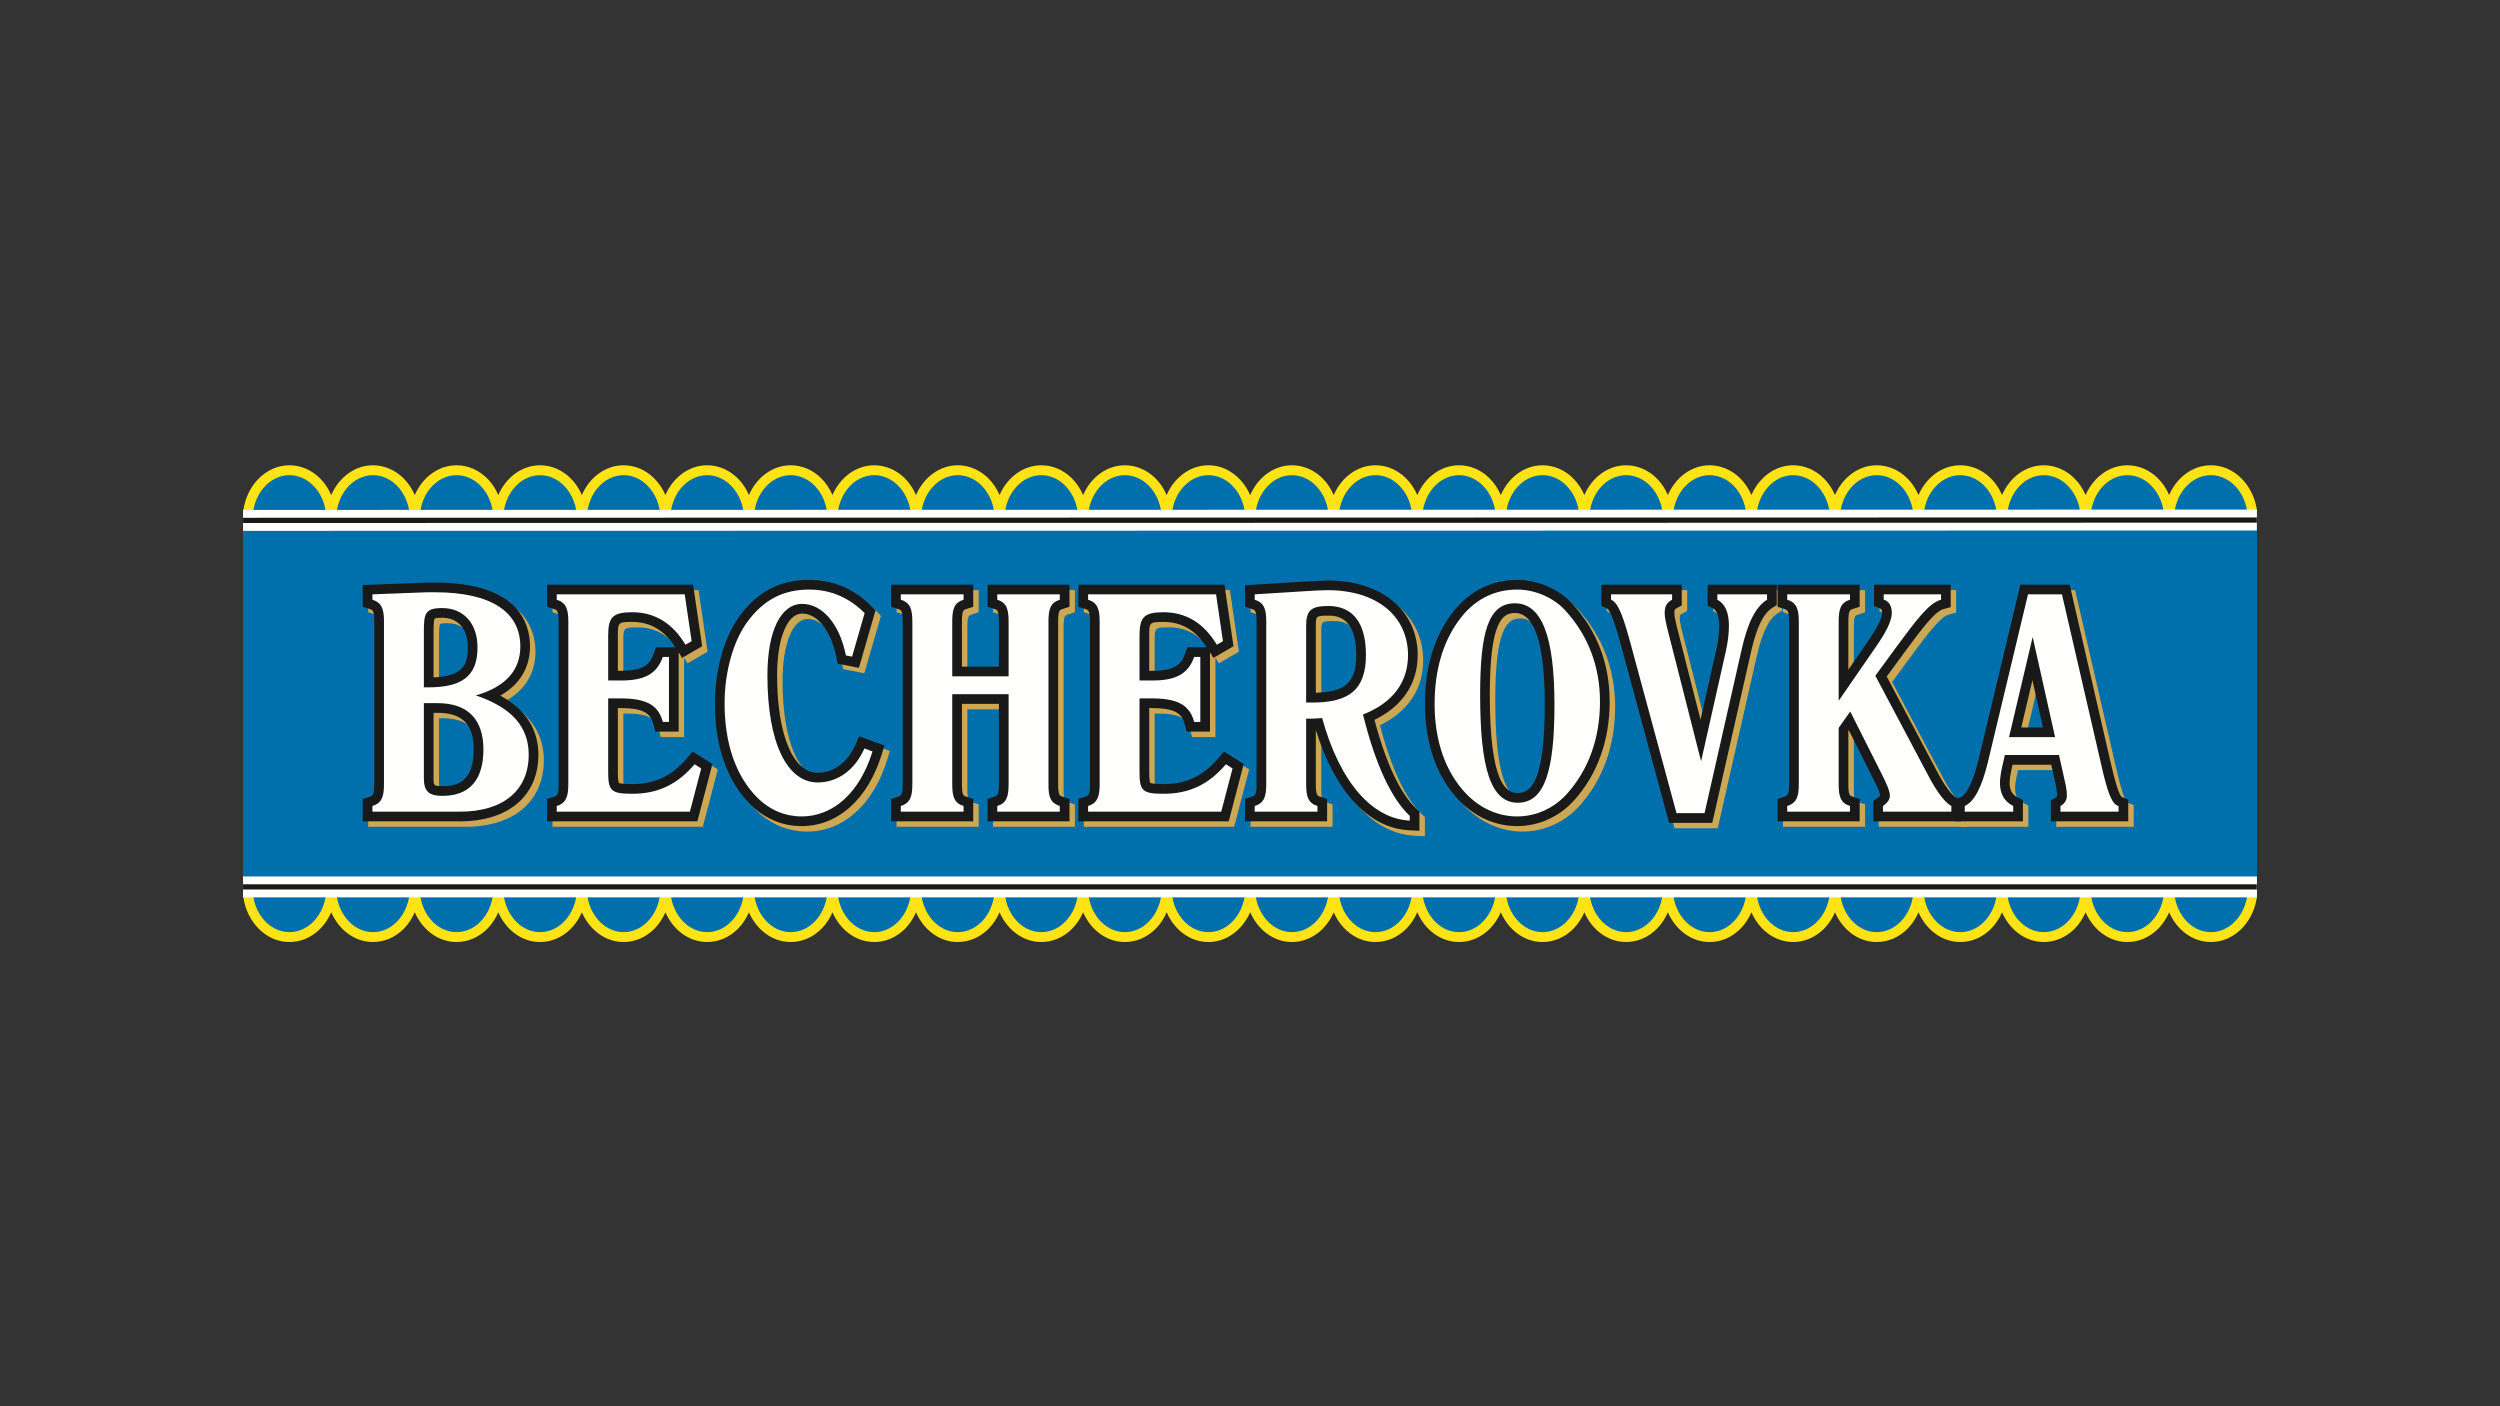 <?xml version="1.0" encoding="UTF-8"?>
<svg xmlns="http://www.w3.org/2000/svg" xmlns:xlink="http://www.w3.org/1999/xlink" width="720px" height="405px" viewBox="0 0 720 405" version="1.1">
  <rect x="0" y="0" width="720" height="405" fill="#333333" stroke="none"/>
  <title>brand-becherovka</title>
  <g id="brand-becherovka" stroke="none" stroke-width="1" fill="none" fill-rule="evenodd">
    <g id="Becherovka" transform="translate(70, 134)">
      <path d="M580,122.304 L580,14.302 C580,14.302 579.247,12.797 578.577,12.906 C577.554,6.377 572.645,1.426 566.737,1.426 C560.096,1.426 554.712,7.701 554.712,15.441 C554.712,7.701 549.329,1.426 542.687,1.426 C536.046,1.426 530.656,7.701 530.656,15.441 C530.656,7.701 525.259,1.426 518.618,1.426 C511.97,1.426 506.587,7.701 506.587,15.441 C506.587,7.701 501.213,1.426 494.568,1.426 C487.917,1.426 482.53,7.701 482.53,15.441 C482.53,7.701 477.147,1.426 470.502,1.426 C463.858,1.426 458.481,7.701 458.481,15.441 C458.481,7.701 453.09,1.426 446.436,1.426 C439.801,1.426 434.411,7.701 434.411,15.441 C434.411,7.701 429.028,1.426 422.377,1.426 C415.739,1.426 410.355,7.701 410.355,15.441 C410.355,7.701 404.958,1.426 398.32,1.426 C391.669,1.426 386.296,7.701 386.296,15.441 C386.296,7.701 380.905,1.426 374.267,1.426 C367.62,1.426 362.229,7.701 362.229,15.441 C362.229,7.701 356.839,1.426 350.205,1.426 C343.557,1.426 338.18,7.701 338.18,15.441 L338.17,15.441 C338.17,7.701 332.78,1.426 326.135,1.426 C319.494,1.426 314.11,7.701 314.11,15.441 C314.11,7.701 308.73,1.426 302.082,1.426 C295.471,1.426 290.1,7.651 290.058,15.349 C290.058,15.382 290.061,15.408 290.061,15.441 L290.054,15.441 C290.054,15.408 290.058,15.382 290.058,15.349 C290.015,7.651 284.651,1.426 278.029,1.426 C271.385,1.426 265.998,7.701 265.998,15.441 C265.998,7.701 260.605,1.426 253.963,1.426 C247.322,1.426 241.939,7.701 241.939,15.441 L241.932,15.441 C241.932,7.701 236.548,1.426 229.907,1.426 C223.263,1.426 217.876,7.701 217.876,15.441 C217.876,7.701 212.492,1.426 205.838,1.426 C199.196,1.426 193.816,7.701 193.816,15.441 C193.816,7.701 188.429,1.426 181.788,1.426 C175.144,1.426 169.753,7.701 169.753,15.441 C169.753,7.701 164.373,1.426 157.729,1.426 C151.084,1.426 145.697,7.701 145.697,15.441 L145.694,15.441 C145.694,7.701 140.307,1.426 133.669,1.426 C127.025,1.426 121.631,7.701 121.631,15.441 C121.631,7.701 116.247,1.426 109.606,1.426 C102.958,1.426 97.578,7.701 97.578,15.441 C97.578,7.701 92.188,1.426 85.547,1.426 C78.902,1.426 73.515,7.701 73.515,15.441 C73.515,7.701 68.128,1.426 61.487,1.426 C54.843,1.426 49.456,7.701 49.456,15.441 L49.453,15.441 C49.453,7.701 44.069,1.426 37.424,1.426 C30.783,1.426 25.393,7.701 25.393,15.441 C25.393,7.701 20.006,1.426 13.362,1.426 C7.552,1.426 2.707,6.225 1.581,12.606 C1.254,12.797 0.627,12.797 0,12.797 C0,14.804 0,124.377 0,124.377 C0,124.374 0.753,124.377 1.472,124.113 C2.353,130.844 7.341,135.999 13.362,135.999 C20.006,135.999 25.393,129.725 25.393,121.984 C25.393,129.725 30.783,135.999 37.424,135.999 C44.069,135.999 49.453,129.725 49.453,121.984 L49.456,121.984 C49.456,129.725 54.843,135.999 61.487,135.999 C68.128,135.999 73.515,129.725 73.515,121.984 C73.515,129.725 78.902,135.999 85.547,135.999 C92.188,135.999 97.578,129.725 97.578,121.984 C97.578,129.725 102.958,135.999 109.606,135.999 C116.247,135.999 121.631,129.725 121.631,121.984 C121.631,129.725 127.025,135.999 133.669,135.999 C140.307,135.999 145.694,129.725 145.694,121.984 L145.697,121.984 C145.697,129.725 151.084,135.999 157.729,135.999 C164.373,135.999 169.753,129.725 169.753,121.984 C169.753,129.725 175.144,135.999 181.788,135.999 C188.429,135.999 193.816,129.725 193.816,121.984 C193.816,129.725 199.196,135.999 205.838,135.999 C212.492,135.999 217.876,129.725 217.876,121.984 C217.876,129.725 223.263,135.999 229.907,135.999 C236.548,135.999 241.932,129.725 241.932,121.984 L241.939,121.984 C241.939,129.725 247.322,135.999 253.963,135.999 C260.605,135.999 265.998,129.725 265.998,121.984 C265.998,129.725 271.385,135.999 278.029,135.999 C284.651,135.999 290.015,129.774 290.058,122.077 C290.058,122.044 290.054,122.014 290.054,121.984 L290.061,121.984 C290.061,122.014 290.058,122.044 290.058,122.077 C290.1,129.774 295.471,135.999 302.082,135.999 C308.73,135.999 314.11,129.725 314.11,121.984 C314.11,129.725 319.494,135.999 326.135,135.999 C332.78,135.999 338.17,129.725 338.17,121.984 L338.18,121.984 C338.18,129.725 343.557,135.999 350.205,135.999 C356.839,135.999 362.229,129.725 362.229,121.984 C362.229,129.725 367.62,135.999 374.267,135.999 C380.905,135.999 386.296,129.725 386.296,121.984 C386.296,129.725 391.669,135.999 398.32,135.999 C404.958,135.999 410.355,129.725 410.355,121.984 C410.355,129.725 415.739,135.999 422.377,135.999 C429.028,135.999 434.411,129.725 434.411,121.984 C434.411,129.725 439.801,135.999 446.436,135.999 C453.09,135.999 458.481,129.725 458.481,121.984 C458.481,129.725 463.858,135.999 470.502,135.999 C477.147,135.999 482.53,129.725 482.53,121.984 C482.53,129.725 487.917,135.999 494.568,135.999 C501.213,135.999 506.587,129.725 506.587,121.984 C506.587,129.725 511.97,135.999 518.618,135.999 C525.259,135.999 530.656,129.725 530.656,121.984 C530.656,129.725 536.046,135.999 542.687,135.999 C549.329,135.999 554.712,129.725 554.712,121.984 C554.712,129.725 560.096,135.999 566.737,135.999 C572.721,135.999 577.676,130.923 578.613,124.268 L580,122.304" id="Fill-2" fill="#0070AC"></path>
      <path d="M579.986,12.85 C578.884,5.535 573.352,0 566.737,0 C561.472,0 556.92,3.499 554.712,8.569 C553.936,6.773 552.867,5.139 551.52,3.793 C549.074,1.35 545.939,0 542.687,0 C537.419,0 532.864,3.502 530.656,8.569 C529.877,6.777 528.811,5.146 527.464,3.799 C525.015,1.35 521.872,0 518.618,0 C513.353,0 508.798,3.499 506.587,8.566 C505.811,6.77 504.741,5.136 503.395,3.789 C500.952,1.347 497.82,0 494.568,0 C489.3,0 484.742,3.499 482.53,8.569 C481.755,6.773 480.685,5.143 479.338,3.796 C476.893,1.35 473.753,0 470.502,0 C465.237,0 460.686,3.499 458.477,8.569 C457.702,6.777 456.636,5.146 455.289,3.799 C452.84,1.35 449.697,0 446.436,0 C441.175,0 436.62,3.499 434.411,8.569 C433.636,6.773 432.566,5.143 431.219,3.796 C428.774,1.35 425.634,0 422.377,0 C417.115,0 412.563,3.502 410.355,8.569 C409.579,6.777 408.51,5.146 407.163,3.799 C404.714,1.35 401.572,0 398.32,0 C393.056,0 388.504,3.499 386.296,8.569 C385.52,6.773 384.45,5.143 383.104,3.796 C380.655,1.35 377.519,0 374.267,0 C368.999,0 364.441,3.499 362.229,8.569 C361.454,6.773 360.384,5.143 359.034,3.793 C356.592,1.35 353.453,0 350.205,0 C344.937,0 340.378,3.502 338.177,8.579 C337.394,6.78 336.328,5.146 334.978,3.796 C332.532,1.35 329.39,0 326.135,0 C320.874,0 316.319,3.499 314.11,8.566 C313.335,6.773 312.265,5.139 310.919,3.793 C308.473,1.35 305.337,0 302.082,0 C296.821,0 292.256,3.519 290.051,8.602 C287.836,3.502 283.278,0 278.029,0 C272.765,0 268.206,3.499 265.998,8.569 C265.222,6.777 264.153,5.146 262.806,3.796 C260.357,1.35 257.218,0 253.963,0 C248.699,0 244.143,3.502 241.935,8.575 C241.16,6.777 240.09,5.143 238.74,3.793 C236.294,1.347 233.158,0 229.907,0 C224.639,0 220.084,3.499 217.876,8.569 C217.1,6.773 216.031,5.143 214.684,3.796 C212.238,1.35 209.096,0 205.838,0 C200.576,0 196.024,3.499 193.816,8.569 C193.041,6.773 191.971,5.143 190.624,3.796 C188.178,1.35 185.039,0 181.788,0 C176.52,0 171.962,3.499 169.753,8.569 C168.978,6.773 167.908,5.139 166.562,3.793 C164.116,1.347 160.98,0 157.729,0 C152.461,0 147.905,3.502 145.697,8.569 C144.918,6.777 143.849,5.143 142.502,3.796 C140.056,1.35 136.917,0 133.669,0 C128.398,0 123.843,3.499 121.634,8.569 C120.855,6.773 119.789,5.143 118.442,3.793 C115.997,1.35 112.858,0 109.606,0 C104.341,0 99.786,3.499 97.578,8.569 C96.802,6.773 95.733,5.143 94.383,3.796 C91.937,1.35 88.798,0 85.547,0 C80.279,0 75.724,3.499 73.515,8.569 C72.74,6.773 71.67,5.143 70.323,3.796 C67.878,1.35 64.739,0 61.487,0 C56.219,0 51.664,3.502 49.456,8.569 C48.677,6.777 47.607,5.143 46.261,3.796 C43.815,1.35 40.676,0 37.424,0 C32.16,0 27.601,3.499 25.396,8.569 C24.617,6.773 23.548,5.143 22.201,3.796 C19.755,1.35 16.616,0 13.362,0 C6.694,0 1.139,5.605 0.089,12.926 C-0.026,13.738 0.693,15.425 0.693,15.425 L2.756,15.428 C2.763,8.49 7.519,2.849 13.362,2.849 C15.857,2.849 18.28,3.898 20.191,5.809 C22.594,8.212 23.97,11.721 23.97,15.441 L26.819,15.441 C26.819,8.496 31.575,2.849 37.424,2.849 C39.917,2.849 42.343,3.898 44.25,5.806 C46.653,8.212 48.03,11.721 48.03,15.441 C48.03,15.441 48.03,16.864 48.033,16.864 L50.878,16.864 L50.878,15.441 C50.878,8.496 55.638,2.849 61.487,2.849 C63.979,2.849 66.402,3.898 68.31,5.806 C70.716,8.212 72.093,11.721 72.093,15.441 L74.938,15.441 C74.938,8.496 79.698,2.849 85.547,2.849 C88.039,2.849 90.462,3.898 92.373,5.809 C94.776,8.212 96.156,11.724 96.156,15.441 L99.001,15.441 C99.001,8.496 103.757,2.849 109.606,2.849 C112.098,2.849 114.521,3.898 116.429,5.806 C118.832,8.212 120.208,11.721 120.208,15.441 L123.057,15.441 C123.057,8.496 127.817,2.849 133.669,2.849 C136.158,2.849 138.581,3.898 140.489,5.806 C142.891,8.212 144.271,11.721 144.271,15.441 C144.271,15.441 144.271,16.864 144.275,16.864 L147.12,16.864 L147.12,15.441 C147.12,8.496 151.88,2.849 157.729,2.849 C160.221,2.849 162.64,3.898 164.548,5.806 C166.951,8.209 168.331,11.721 168.331,15.441 L171.176,15.441 C171.176,8.496 175.936,2.849 181.788,2.849 C184.28,2.849 186.703,3.898 188.611,5.806 C191.014,8.212 192.394,11.721 192.394,15.441 L195.239,15.441 C195.239,8.496 199.995,2.849 205.838,2.849 C208.336,2.849 210.762,3.898 212.67,5.809 C215.073,8.212 216.453,11.721 216.453,15.441 L219.298,15.441 C219.298,8.496 224.055,2.849 229.907,2.849 C232.399,2.849 234.819,3.898 236.727,5.806 C239.13,8.209 240.509,11.721 240.509,15.441 C240.509,15.441 240.509,16.864 240.516,16.864 L243.361,16.864 L243.361,15.441 C243.361,8.496 248.118,2.849 253.963,2.849 C256.459,2.849 258.882,3.898 260.793,5.809 C263.196,8.212 264.575,11.724 264.575,15.441 L267.421,15.441 C267.421,8.496 272.18,2.849 278.029,2.849 C283.839,2.849 288.599,8.46 288.635,15.302 C288.635,15.302 288.632,15.349 288.632,15.395 L288.632,15.441 C288.632,15.441 288.632,16.864 288.638,16.864 L290.061,16.864 C290.061,16.864 291.477,16.864 291.474,16.771 L291.483,15.355 C291.52,8.46 296.273,2.849 302.082,2.849 C304.574,2.849 306.997,3.898 308.905,5.806 C311.308,8.209 312.688,11.721 312.688,15.441 L315.533,15.441 C315.533,8.496 320.29,2.849 326.135,2.849 C328.631,2.849 331.057,3.898 332.965,5.809 C335.368,8.212 336.747,11.721 336.747,15.441 C336.747,15.441 336.747,16.864 336.754,16.864 L339.602,16.864 L339.602,15.441 C339.602,8.496 344.359,2.849 350.205,2.849 C352.693,2.849 355.116,3.898 357.024,5.806 C359.427,8.212 360.807,11.721 360.807,15.441 L363.652,15.441 C363.652,8.496 368.415,2.849 374.267,2.849 C376.756,2.849 379.182,3.898 381.09,5.809 C383.493,8.212 384.873,11.724 384.873,15.441 L387.722,15.441 C387.722,8.496 392.475,2.849 398.32,2.849 C400.812,2.849 403.239,3.902 405.15,5.813 C407.553,8.216 408.932,11.724 408.932,15.441 L411.781,15.441 C411.781,8.496 416.534,2.849 422.377,2.849 C424.872,2.849 427.298,3.898 429.209,5.809 C431.609,8.212 432.989,11.721 432.989,15.441 L435.834,15.441 C435.834,8.496 440.59,2.849 446.436,2.849 C448.935,2.849 451.364,3.902 453.275,5.813 C455.678,8.216 457.055,11.724 457.055,15.441 L459.903,15.441 C459.903,8.496 464.656,2.849 470.502,2.849 C472.994,2.849 475.417,3.898 477.325,5.806 C479.728,8.212 481.108,11.721 481.108,15.441 L483.953,15.441 C483.953,8.496 488.716,2.849 494.568,2.849 C497.057,2.849 499.477,3.898 501.381,5.803 C503.784,8.206 505.164,11.718 505.164,15.441 L508.009,15.441 C508.009,8.496 512.769,2.849 518.618,2.849 C521.113,2.849 523.539,3.902 525.451,5.813 C527.854,8.216 529.233,11.724 529.233,15.441 L532.079,15.441 C532.079,8.496 536.838,2.849 542.687,2.849 C545.176,2.849 547.599,3.898 549.507,5.806 C551.91,8.209 553.289,11.721 553.289,15.441 L556.135,15.441 C556.135,8.496 560.891,2.849 566.737,2.849 C572.553,2.849 577.309,8.46 577.349,15.299 C577.349,15.299 577.346,15.345 577.346,15.392 L577.346,15.441 C577.346,15.441 577.346,16.864 577.352,16.864 L579.372,16.864 C579.372,16.864 580.108,13.662 579.986,12.85" id="Fill-3" fill="#FFE314"></path>
      <path d="M579.372,120.443 L577.352,120.443 C577.346,120.443 577.346,121.865 577.346,121.865 L577.346,121.915 C577.346,121.961 577.349,122.007 577.349,122.007 C577.309,128.847 572.553,134.458 566.737,134.458 C560.891,134.458 556.135,128.81 556.135,121.865 L553.289,121.865 C553.289,125.585 551.91,129.097 549.507,131.5 C547.599,133.408 545.176,134.458 542.687,134.458 C536.838,134.458 532.079,128.81 532.079,121.865 L529.233,121.865 C529.233,125.582 527.854,129.091 525.451,131.494 C523.539,133.405 521.113,134.458 518.618,134.458 C512.769,134.458 508.009,128.81 508.009,121.865 L505.164,121.865 C505.164,125.589 503.784,129.104 501.381,131.504 C499.477,133.408 497.057,134.458 494.568,134.458 C488.716,134.458 483.953,128.81 483.953,121.865 L481.108,121.865 C481.108,125.585 479.728,129.094 477.325,131.5 C475.417,133.408 472.994,134.458 470.502,134.458 C464.656,134.458 459.903,128.81 459.903,121.865 L457.055,121.865 C457.055,125.582 455.678,129.091 453.275,131.494 C451.364,133.405 448.935,134.458 446.436,134.458 C440.59,134.458 435.834,128.81 435.834,121.865 L432.989,121.865 C432.989,125.585 431.609,129.094 429.209,131.5 C427.298,133.408 424.872,134.458 422.377,134.458 C416.534,134.458 411.781,128.81 411.781,121.865 L408.932,121.865 C408.932,125.582 407.553,129.091 405.15,131.494 C403.239,133.405 400.812,134.458 398.32,134.458 C392.475,134.458 387.722,128.81 387.722,121.865 L384.873,121.865 C384.873,125.582 383.493,129.094 381.09,131.497 C379.182,133.408 376.756,134.458 374.267,134.458 C368.415,134.458 363.652,128.81 363.652,121.865 L360.807,121.865 C360.807,125.585 359.427,129.094 357.024,131.5 C355.116,133.408 352.693,134.458 350.205,134.458 C344.359,134.458 339.602,128.81 339.602,121.865 L339.602,120.443 L336.754,120.443 C336.747,120.443 336.747,121.865 336.747,121.865 C336.747,125.585 335.368,129.094 332.965,131.497 C331.057,133.408 328.631,134.458 326.135,134.458 C320.29,134.458 315.533,128.81 315.533,121.865 L312.688,121.865 C312.688,125.585 311.308,129.097 308.905,131.5 C306.997,133.408 304.574,134.458 302.082,134.458 C296.273,134.458 291.52,128.847 291.483,121.951 L291.474,120.535 C291.477,120.443 290.061,120.443 290.061,120.443 L288.638,120.443 C288.632,120.443 288.632,121.865 288.632,121.865 L288.632,121.912 C288.632,121.958 288.635,122.004 288.635,122.004 C288.599,128.847 283.839,134.458 278.029,134.458 C272.18,134.458 267.421,128.81 267.421,121.865 L264.575,121.865 C264.575,125.582 263.196,129.094 260.793,131.497 C258.882,133.408 256.459,134.458 253.963,134.458 C248.118,134.458 243.361,128.81 243.361,121.865 L243.361,120.443 L240.516,120.443 C240.509,120.443 240.509,121.865 240.509,121.865 C240.509,125.585 239.13,129.101 236.727,131.5 C234.819,133.408 232.399,134.458 229.907,134.458 C224.055,134.458 219.298,128.81 219.298,121.865 L216.453,121.865 C216.453,125.585 215.073,129.094 212.67,131.497 C210.762,133.408 208.336,134.458 205.838,134.458 C199.995,134.458 195.239,128.81 195.239,121.865 L192.394,121.865 C192.394,125.585 191.014,129.094 188.611,131.5 C186.703,133.408 184.28,134.458 181.788,134.458 C175.936,134.458 171.176,128.81 171.176,121.865 L168.331,121.865 C168.331,125.585 166.951,129.101 164.548,131.5 C162.64,133.408 160.221,134.458 157.729,134.458 C151.88,134.458 147.12,128.81 147.12,121.865 L147.12,120.443 L144.275,120.443 C144.271,120.443 144.271,121.865 144.271,121.865 C144.271,125.585 142.891,129.094 140.489,131.5 C138.581,133.408 136.158,134.458 133.669,134.458 C127.817,134.458 123.057,128.81 123.057,121.865 L120.208,121.865 C120.208,125.585 118.832,129.094 116.429,131.5 C114.521,133.408 112.098,134.458 109.606,134.458 C103.757,134.458 99.001,128.81 99.001,121.865 L96.156,121.865 C96.156,125.585 94.776,129.094 92.373,131.497 C90.462,133.408 88.039,134.458 85.547,134.458 C79.698,134.458 74.938,128.81 74.938,121.865 L72.093,121.865 C72.093,125.585 70.716,129.094 68.31,131.5 C66.402,133.408 63.979,134.458 61.487,134.458 C55.638,134.458 50.878,128.81 50.878,121.865 L50.878,120.443 L48.033,120.443 C48.03,120.443 48.03,121.865 48.03,121.865 C48.03,125.585 46.653,129.094 44.25,131.5 C42.343,133.408 39.917,134.458 37.424,134.458 C31.575,134.458 26.819,128.81 26.819,121.865 L23.97,121.865 C23.97,125.585 22.594,129.094 20.191,131.497 C18.28,133.408 15.857,134.458 13.362,134.458 C7.519,134.458 2.763,128.817 2.756,121.879 L0.693,121.882 C0.693,121.882 -0.026,123.569 0.089,124.381 C1.139,131.702 6.694,137.303 13.362,137.303 C16.616,137.303 19.755,135.957 22.201,133.511 C23.548,132.164 24.617,130.53 25.396,128.738 C27.601,133.808 32.16,137.303 37.424,137.303 C40.676,137.303 43.815,135.957 46.261,133.511 C47.607,132.164 48.677,130.53 49.456,128.738 C51.664,133.808 56.219,137.303 61.487,137.303 C64.739,137.303 67.878,135.957 70.323,133.511 C71.67,132.164 72.74,130.53 73.515,128.738 C75.724,133.808 80.279,137.303 85.547,137.303 C88.798,137.303 91.937,135.957 94.383,133.511 C95.733,132.164 96.802,130.53 97.578,128.738 C99.786,133.808 104.341,137.303 109.606,137.303 C112.858,137.303 115.997,135.957 118.442,133.514 C119.789,132.164 120.855,130.533 121.634,128.738 C123.843,133.808 128.398,137.303 133.669,137.303 C136.917,137.303 140.056,135.957 142.502,133.514 C143.849,132.164 144.918,130.53 145.697,128.738 C147.905,133.804 152.461,137.303 157.729,137.303 C160.98,137.303 164.116,135.96 166.562,133.514 C167.908,132.167 168.978,130.533 169.753,128.738 C171.962,133.808 176.52,137.303 181.788,137.303 C185.039,137.303 188.178,135.957 190.624,133.511 C191.971,132.164 193.041,130.533 193.816,128.738 C196.024,133.808 200.576,137.303 205.838,137.303 C209.096,137.303 212.238,135.957 214.684,133.511 C216.031,132.164 217.1,130.53 217.876,128.738 C220.084,133.808 224.639,137.303 229.907,137.303 C233.158,137.303 236.294,135.96 238.74,133.514 C240.09,132.164 241.16,130.53 241.935,128.731 C244.143,133.804 248.699,137.303 253.963,137.303 C257.218,137.303 260.357,135.957 262.806,133.511 C264.153,132.161 265.222,130.53 265.998,128.738 C268.206,133.808 272.765,137.303 278.029,137.303 C283.278,137.303 287.836,133.804 290.051,128.705 C292.256,133.791 296.821,137.303 302.082,137.303 C305.337,137.303 308.473,135.957 310.919,133.514 C312.265,132.164 313.335,130.533 314.11,128.741 C316.319,133.808 320.874,137.303 326.135,137.303 C329.39,137.303 332.532,135.957 334.978,133.511 C336.328,132.161 337.394,130.527 338.177,128.728 C340.378,133.804 344.937,137.303 350.205,137.303 C353.453,137.303 356.592,135.957 359.034,133.514 C360.384,132.164 361.454,130.53 362.229,128.738 C364.441,133.808 368.999,137.303 374.267,137.303 C377.519,137.303 380.655,135.957 383.104,133.511 C384.45,132.164 385.52,130.53 386.296,128.738 C388.504,133.808 393.056,137.303 398.32,137.303 C401.572,137.303 404.714,135.957 407.163,133.507 C408.51,132.161 409.579,130.53 410.355,128.738 C412.563,133.808 417.115,137.303 422.377,137.303 C425.634,137.303 428.774,135.957 431.219,133.511 C432.566,132.164 433.636,130.533 434.411,128.738 C436.62,133.808 441.175,137.303 446.436,137.303 C449.697,137.303 452.84,135.957 455.289,133.507 C456.636,132.161 457.702,130.53 458.477,128.738 C460.686,133.808 465.237,137.303 470.502,137.303 C473.753,137.303 476.893,135.957 479.338,133.511 C480.685,132.164 481.755,130.533 482.53,128.738 C484.742,133.808 489.3,137.303 494.568,137.303 C497.82,137.303 500.952,135.96 503.395,133.517 C504.741,132.171 505.811,130.537 506.587,128.741 C508.798,133.808 513.353,137.303 518.618,137.303 C521.872,137.303 525.015,135.957 527.464,133.507 C528.811,132.161 529.877,130.53 530.656,128.738 C532.864,133.804 537.419,137.303 542.687,137.303 C545.939,137.303 549.074,135.96 551.52,133.514 C552.867,132.164 553.936,130.533 554.712,128.738 C556.92,133.808 561.472,137.303 566.737,137.303 C573.352,137.303 578.884,131.771 579.986,124.457 C580.108,123.645 579.372,120.443 579.372,120.443" id="Fill-4" fill="#FFE314"></path>
      <path d="M54.631,35.348 L36.035,36.051 L36.035,42.323 L37.979,42.943 C38.903,43.237 39.365,43.382 39.365,46.637 L39.365,93.343 C39.365,96.595 38.9,96.743 37.979,97.037 L36.035,97.657 L36.035,104.117 L64.055,104.117 C77.978,104.117 86.623,96.763 86.623,84.93 C86.623,77.539 82.893,71.855 75.644,67.901 C82.494,64.006 84.213,58.318 84.213,53.763 C84.213,46.885 80.645,35.348 56.757,35.348 L54.631,35.348 Z M58.883,45.478 C63.527,45.478 66.3,48.67 66.3,54.021 C66.3,59.315 64.6,62.303 56.43,62.662 C56.43,59.088 56.43,49.644 56.43,49.644 C56.43,48.621 56.434,46.261 56.737,45.716 C56.856,45.657 57.332,45.478 58.883,45.478 Z M57.609,72.865 C64.699,72.865 68.003,76.205 68.003,83.381 C68.003,92.782 63.204,93.987 59.025,93.987 C56.43,93.987 56.43,93.762 56.43,91.624 C56.43,91.624 56.43,77.093 56.43,72.865 C56.922,72.865 57.609,72.865 57.609,72.865 L57.609,72.865 Z" id="Fill-5" fill="#CCA854"></path>
      <path d="M128.767,35.949 L89.122,35.949 L89.122,42.323 L91.066,42.943 C91.99,43.237 92.455,43.382 92.455,46.637 L92.455,93.343 C92.455,96.595 91.99,96.74 91.062,97.037 L89.122,97.657 L89.122,104.117 L132.408,104.117 L136.736,87.603 L131.042,84.028 L129.477,85.87 C125.061,91.069 120.189,93.386 113.67,93.386 C110.824,93.386 110.032,93.158 109.811,93.016 C109.728,92.881 109.517,92.313 109.517,90.079 C109.517,90.079 109.517,75.71 109.517,71.492 C109.695,71.492 110.124,71.492 110.124,71.492 C117.191,71.492 118.964,73.142 119.763,76.189 L120.307,78.275 L127.025,78.275 C127.025,78.275 127.025,56.087 127.025,55.407 C127.437,56.107 127.998,57.048 127.998,57.048 L133.788,53.681 L131.177,35.949 L128.767,35.949 Z M109.517,50.585 C109.517,46.901 109.517,46.68 113.67,46.68 C118.882,46.68 122.925,49.126 126.067,53.978 C125.242,53.978 120.482,53.978 120.482,53.978 L119.829,55.846 C118.736,58.959 116.848,60.761 110.412,60.761 C110.412,60.761 109.847,60.761 109.517,60.761 C109.517,57.325 109.517,50.585 109.517,50.585 L109.517,50.585 Z" id="Fill-6" fill="#CCA854"></path>
      <path d="M144.446,45.165 C140.139,51.073 137.458,60.652 137.458,70.162 C137.458,82.497 141.003,92.561 147.704,99.265 C151.79,103.338 156.88,105.49 162.436,105.49 C172.886,105.49 181.514,97.756 185.511,84.807 L186.294,82.279 L179.012,79.605 L177.956,81.998 C175.678,87.161 171.704,90.125 167.043,90.125 C159.953,90.125 155.375,79.12 155.375,62.091 C155.375,51.433 158.27,44.277 162.577,44.277 C167.027,44.277 170.905,49.228 172.46,56.893 L172.83,58.721 L178.94,59.903 L183.712,43.353 L182.567,42.191 C177.665,37.21 171.463,34.576 164.631,34.576 C156.121,34.576 149.708,37.939 144.446,45.165" id="Fill-7" fill="#CCA854"></path>
      <path d="M236.786,35.949 L215.994,35.949 L215.994,42.323 L217.935,42.943 C218.84,43.231 219.252,43.363 219.252,46.637 C219.252,46.637 219.252,55.783 219.252,59.56 C216.219,59.56 211.634,59.56 208.6,59.56 C208.6,55.783 208.6,46.637 208.6,46.637 C208.6,43.363 209.013,43.231 209.921,42.943 L211.862,42.323 L211.862,35.949 L188.208,35.949 L188.208,42.323 L190.152,42.943 C191.073,43.237 191.539,43.382 191.539,46.637 L191.539,93.343 C191.539,96.595 191.073,96.743 190.149,97.037 L188.208,97.657 L188.208,104.117 L211.862,104.117 L211.862,97.657 L209.921,97.037 C209.016,96.75 208.6,96.618 208.6,93.343 C208.6,93.343 208.6,74.73 208.6,70.287 C211.634,70.287 216.219,70.287 219.252,70.287 C219.252,74.73 219.252,93.343 219.252,93.343 C219.252,96.618 218.84,96.75 217.935,97.037 L215.994,97.657 L215.994,104.117 L239.572,104.117 L239.572,97.69 L237.677,97.05 C236.845,96.773 236.74,96.555 236.677,96.426 C236.344,95.763 236.314,94.541 236.314,93.343 L236.314,46.637 C236.314,43.363 236.727,43.231 237.634,42.943 L239.572,42.323 L239.572,35.949 L236.786,35.949" id="Fill-8" fill="#CCA854"></path>
      <path d="M281.789,35.949 L242.146,35.949 L242.146,42.323 L244.087,42.943 C245.015,43.237 245.477,43.382 245.477,46.637 L245.477,93.343 C245.477,96.595 245.015,96.74 244.087,97.037 L242.146,97.657 L242.146,104.117 L285.436,104.117 L289.76,87.603 L284.067,84.028 L282.502,85.87 C278.086,91.069 273.21,93.386 266.694,93.386 C263.849,93.386 263.057,93.158 262.833,93.016 C262.75,92.881 262.539,92.313 262.539,90.079 C262.539,90.079 262.539,75.71 262.539,71.492 C262.72,71.492 263.149,71.492 263.149,71.492 C270.22,71.492 271.989,73.142 272.788,76.189 L273.329,78.275 L280.043,78.275 C280.043,78.275 280.043,56.087 280.043,55.407 C280.462,56.107 281.023,57.048 281.023,57.048 L286.813,53.681 L284.202,35.949 L281.789,35.949 Z M262.539,50.585 C262.539,46.901 262.539,46.68 266.694,46.68 C271.906,46.68 275.95,49.126 279.092,53.978 C278.267,53.978 273.507,53.978 273.507,53.978 L272.85,55.846 C271.761,58.959 269.873,60.761 263.433,60.761 C263.433,60.761 262.869,60.761 262.539,60.761 C262.539,57.325 262.539,50.585 262.539,50.585 L262.539,50.585 Z" id="Fill-9" fill="#CCA854"></path>
      <path d="M306.545,35.094 L290.133,36.117 L290.133,42.323 L292.074,42.943 C292.995,43.237 293.464,43.382 293.464,46.637 L293.464,93.343 C293.464,96.595 292.995,96.743 292.074,97.037 L290.133,97.657 L290.133,104.117 L313.78,104.117 L313.78,97.657 L311.839,97.037 C310.938,96.75 310.529,96.618 310.529,93.343 C310.529,93.343 310.529,82.282 310.529,77.813 C316.081,95.594 325.759,106.127 337.437,106.688 L340.365,106.83 L340.365,101.311 L339.47,100.486 C336.213,97.453 331.545,90.472 327.416,74.882 C335.443,70.987 339.87,64.468 339.87,56.252 C339.87,43.389 329.429,34.744 313.899,34.744 L306.545,35.094 Z M310.529,48.01 C310.529,44.993 310.529,44.878 314.11,44.878 C316.101,44.878 322.168,44.878 322.168,56.166 C322.168,64.032 319.154,66.861 310.529,67.072 C310.529,62.778 310.529,48.01 310.529,48.01 L310.529,48.01 Z" id="Fill-10" fill="#CCA854"></path>
      <path d="M349.346,44.746 C344.435,51.535 341.943,60.144 341.943,70.33 C341.943,81.635 345.293,91.175 351.627,97.912 C356.229,102.8 362.213,105.49 368.478,105.49 C374.703,105.49 380.704,102.774 384.942,98.034 C391.62,90.59 395.155,80.774 395.155,69.647 C395.155,58.751 391.541,49.278 384.424,41.494 C380.562,37.23 374.475,34.576 368.544,34.576 C360.771,34.576 354.129,38.091 349.346,44.746 Z M360.635,67.67 C360.635,46.957 364.098,44.105 367.838,44.105 C373.558,44.105 376.459,52.988 376.459,70.505 C376.459,93.069 372.307,95.961 368.686,95.961 C365.23,95.961 360.635,93.03 360.635,67.67 L360.635,67.67 Z" id="Fill-11" fill="#CCA854"></path>
      <path d="M440.481,35.949 L423.37,35.949 L423.37,41.996 L424.902,42.768 C426.47,43.567 426.704,46.234 426.704,47.753 C426.704,49.776 426.44,52.001 425.922,54.364 C425.922,54.364 423.37,65.696 421.314,74.846 C418.432,63.511 414.336,47.409 414.336,47.409 C414.019,46.026 413.785,44.937 413.785,44.062 C413.785,43.102 413.88,43.052 414.468,42.729 L415.91,41.93 L415.91,35.949 L392.752,35.949 L392.752,42.039 C392.752,42.039 394.363,42.805 394.472,42.854 C395.812,43.736 397.809,51.149 398.66,54.318 L412.266,104.546 L424.704,104.546 L435.903,55.153 C437.474,48.235 439.402,44.26 441.967,42.643 L443.271,41.821 L443.271,35.949 L440.481,35.949" id="Fill-12" fill="#CCA854"></path>
      <path d="M490.591,35.949 L471.284,35.949 L471.284,42.016 C471.284,42.016 473.202,42.891 473.361,42.963 C473.42,43.019 473.625,43.356 473.625,44.062 C473.625,45.145 472.872,47.502 469.307,52.592 C469.304,52.598 466.571,56.556 463.897,60.434 C463.897,53.849 463.897,46.637 463.897,46.637 C463.897,43.363 464.307,43.231 465.214,42.943 L467.155,42.323 L467.155,35.949 L443.498,35.949 L443.498,42.323 L445.443,42.943 C446.37,43.237 446.835,43.382 446.835,46.637 L446.835,93.343 C446.835,96.595 446.37,96.743 445.443,97.037 L443.498,97.657 L443.498,104.117 L467.155,104.117 L467.155,97.657 L465.214,97.037 C464.307,96.75 463.897,96.618 463.897,93.343 C463.897,93.343 463.897,79.665 463.897,78.087 C463.93,78.034 463.99,77.948 464.033,77.889 C466.472,82.734 470.803,91.333 470.803,91.333 C472.74,95.112 473.05,96.301 473.057,96.677 C473.05,96.694 472.932,96.941 472.262,97.413 L471.073,98.245 L471.073,104.117 L496.354,104.117 L496.354,98.011 L494.865,97.228 C494.667,97.123 492.839,96.04 489.779,90.386 C489.779,90.386 478.144,68.432 474.945,62.415 C476.374,60.467 480.012,55.496 480.012,55.496 C480.005,55.51 480.381,54.995 480.381,54.995 C485.079,48.657 488.785,43.65 491.307,42.98 L493.38,42.428 L493.38,35.949 L490.591,35.949" id="Fill-13" fill="#CCA854"></path>
      <path d="M525.411,35.949 L513.429,35.949 L501.365,86.428 C499.285,94.98 497.117,96.776 496.278,97.146 L494.628,97.885 L494.628,104.117 L514.165,104.117 L514.165,97.981 L512.634,97.205 C511.567,96.664 510.34,95.71 510.34,93.086 C510.34,92.604 510.402,91.214 510.98,88.735 C510.98,88.732 511.076,88.303 511.191,87.804 C513.908,87.804 519.588,87.804 522.321,87.804 C522.863,90.231 523.747,94.205 523.747,94.205 C523.741,94.165 524.044,96.69 524.044,96.69 C524.044,96.862 524.044,97.024 523.602,97.271 L522.196,98.077 L522.196,104.117 L544.506,104.117 L544.506,97.855 C544.506,97.855 543.083,97.284 542.618,97.096 C541.859,96.433 540.799,93.145 539.469,87.313 C539.466,87.309 527.629,35.949 527.629,35.949 L525.411,35.949 Z M516.901,63.474 C518.377,70.056 519.311,74.248 519.942,77.074 C517.525,77.074 516.132,77.074 513.696,77.074 C514.366,74.225 515.35,70.05 516.901,63.474 L516.901,63.474 Z" id="Fill-14" fill="#CCA854"></path>
      <path d="M53.06,33.78 L34.467,34.483 L34.467,40.755 L36.411,41.375 C37.335,41.669 37.797,41.818 37.797,45.069 L37.797,91.775 C37.797,95.027 37.335,95.178 36.408,95.472 L34.467,96.089 L34.467,102.549 L62.491,102.549 C76.407,102.549 85.055,95.195 85.055,83.362 C85.055,75.974 81.325,70.287 74.076,66.336 C80.926,62.441 82.645,56.754 82.645,52.196 C82.645,45.32 79.077,33.78 55.189,33.78 L53.06,33.78 Z M57.315,43.911 C61.963,43.911 64.732,47.106 64.732,52.456 C64.732,57.747 63.035,60.735 54.863,61.098 C54.863,57.52 54.863,48.076 54.863,48.076 C54.863,47.053 54.866,44.696 55.17,44.148 C55.288,44.092 55.767,43.911 57.315,43.911 Z M56.041,71.297 C63.131,71.297 66.432,74.641 66.432,81.817 C66.432,91.214 61.636,92.419 57.457,92.419 C54.863,92.419 54.863,92.195 54.863,90.059 C54.863,90.059 54.863,75.526 54.863,71.297 C55.351,71.297 56.041,71.297 56.041,71.297 L56.041,71.297 Z" id="Fill-15" fill="#1A1919"></path>
      <path d="M127.2,34.381 L87.554,34.381 L87.554,40.755 L89.498,41.375 C90.422,41.669 90.887,41.818 90.887,45.069 L90.887,91.775 C90.887,95.027 90.422,95.175 89.498,95.472 L87.554,96.089 L87.554,102.549 L130.844,102.549 L135.168,86.039 L129.474,82.464 L127.909,84.302 C123.493,89.501 118.617,91.818 112.105,91.818 C109.256,91.818 108.467,91.594 108.243,91.452 C108.164,91.313 107.946,90.746 107.946,88.514 C107.946,88.514 107.946,74.143 107.946,69.924 C108.128,69.924 108.56,69.924 108.56,69.924 C115.627,69.924 117.396,71.578 118.195,74.621 L118.74,76.707 L125.453,76.707 C125.453,76.707 125.453,54.519 125.453,53.839 C125.873,54.539 126.43,55.48 126.43,55.48 L132.22,52.113 L129.609,34.381 L127.2,34.381 Z M107.946,49.02 C107.946,45.333 107.946,45.112 112.105,45.112 C117.317,45.112 121.354,47.558 124.503,52.41 C123.678,52.41 118.915,52.41 118.915,52.41 L118.261,54.282 C117.172,57.394 115.284,59.193 108.844,59.193 C108.844,59.193 108.279,59.193 107.946,59.193 C107.946,55.757 107.946,49.02 107.946,49.02 L107.946,49.02 Z" id="Fill-16" fill="#1A1919"></path>
      <path d="M142.878,43.6 C138.571,49.509 135.891,59.084 135.891,68.594 C135.891,80.932 139.436,90.993 146.136,97.697 C150.223,101.77 155.312,103.922 160.864,103.922 C171.318,103.922 179.946,96.192 183.944,83.243 L184.729,80.711 L177.444,78.037 L176.388,80.434 C174.114,85.596 170.136,88.557 165.476,88.557 C158.385,88.557 153.804,77.552 153.804,60.523 C153.804,49.865 156.699,42.709 161.01,42.709 C165.462,42.709 169.341,47.66 170.892,55.325 L171.262,57.157 L177.372,58.338 L182.145,41.788 L181.002,40.626 C176.098,35.642 169.895,33.008 163.066,33.008 C154.553,33.008 148.14,36.371 142.878,43.6" id="Fill-17" fill="#1A1919"></path>
      <path d="M235.218,34.381 L214.426,34.381 L214.426,40.755 L216.367,41.375 C217.272,41.663 217.684,41.795 217.684,45.069 C217.684,45.069 217.684,54.219 217.684,57.992 C214.654,57.992 210.066,57.992 207.036,57.992 C207.036,54.219 207.036,45.069 207.036,45.069 C207.036,41.795 207.445,41.663 208.35,41.375 L210.294,40.755 L210.294,34.381 L186.637,34.381 L186.637,40.755 L188.584,41.375 C189.509,41.669 189.974,41.818 189.974,45.069 L189.974,91.775 C189.974,95.03 189.505,95.178 188.584,95.472 L186.637,96.089 L186.637,102.549 L210.294,102.549 L210.294,96.089 L208.35,95.472 C207.445,95.182 207.036,95.05 207.036,91.775 C207.036,91.775 207.036,73.162 207.036,68.723 C210.066,68.723 214.654,68.723 217.684,68.723 C217.684,73.162 217.684,91.775 217.684,91.775 C217.684,95.05 217.272,95.182 216.364,95.472 L214.426,96.089 L214.426,102.549 L238.011,102.549 L238.011,96.126 L236.106,95.485 C235.278,95.205 235.175,94.99 235.109,94.858 C234.772,94.195 234.746,92.974 234.746,91.775 L234.746,45.069 C234.746,41.795 235.162,41.663 236.063,41.375 L238.011,40.755 L238.011,34.381 L235.218,34.381" id="Fill-18" fill="#1A1919"></path>
      <path d="M280.224,34.381 L240.579,34.381 L240.579,40.755 L242.523,41.375 C243.447,41.669 243.912,41.818 243.912,45.069 L243.912,91.775 C243.912,95.027 243.447,95.175 242.519,95.472 L240.579,96.089 L240.579,102.549 L283.869,102.549 L288.193,86.039 L282.499,82.464 L280.934,84.302 C276.518,89.501 271.642,91.818 265.127,91.818 C262.281,91.818 261.489,91.594 261.268,91.452 C261.185,91.313 260.971,90.746 260.971,88.514 C260.971,88.514 260.971,74.143 260.971,69.924 C261.149,69.924 261.582,69.924 261.582,69.924 C268.649,69.924 270.421,71.578 271.22,74.621 L271.765,76.707 L278.478,76.707 C278.478,76.707 278.478,54.519 278.478,53.839 C278.894,54.539 279.452,55.48 279.452,55.48 L285.245,52.113 L282.634,34.381 L280.224,34.381 Z M260.971,49.02 C260.971,45.333 260.971,45.112 265.127,45.112 C270.339,45.112 274.382,47.558 277.528,52.41 C276.703,52.41 271.939,52.41 271.939,52.41 L271.286,54.282 C270.197,57.394 268.305,59.193 261.865,59.193 C261.865,59.193 261.298,59.193 260.971,59.193 C260.971,55.757 260.971,49.02 260.971,49.02 L260.971,49.02 Z" id="Fill-19" fill="#1A1919"></path>
      <path d="M304.98,33.529 L288.566,34.549 L288.566,40.755 L290.506,41.375 C291.427,41.669 291.893,41.818 291.893,45.069 L291.893,91.775 C291.893,95.027 291.427,95.178 290.506,95.472 L288.566,96.089 L288.566,102.549 L312.212,102.549 L312.212,96.089 L310.275,95.472 C309.37,95.182 308.958,95.05 308.958,91.775 C308.958,91.775 308.958,80.714 308.958,76.248 C314.516,94.027 324.198,104.559 335.873,105.12 L338.794,105.266 L338.794,99.747 L337.906,98.918 C334.645,95.888 329.977,88.907 325.848,73.317 C333.876,69.419 338.299,62.9 338.299,54.684 C338.299,41.821 327.865,33.18 312.335,33.18 L304.98,33.529 Z M308.958,46.446 C308.958,43.425 308.958,43.31 312.549,43.31 C314.536,43.31 320.603,43.31 320.603,54.598 C320.603,62.464 317.593,65.293 308.958,65.508 C308.958,61.21 308.958,46.446 308.958,46.446 L308.958,46.446 Z" id="Fill-20" fill="#1A1919"></path>
      <path d="M347.779,43.181 C342.864,49.967 340.375,58.579 340.375,68.766 C340.375,80.067 343.722,89.607 350.063,96.347 C354.661,101.232 360.642,103.922 366.91,103.922 C373.139,103.922 379.139,101.206 383.374,96.469 C390.055,89.022 393.584,79.206 393.584,68.079 C393.584,57.183 389.976,47.713 382.863,39.926 C378.994,35.662 372.911,33.008 366.979,33.008 C359.206,33.008 352.561,36.527 347.779,43.181 Z M359.064,66.105 C359.064,45.389 362.527,42.537 366.266,42.537 C371.99,42.537 374.891,51.42 374.891,68.937 C374.891,91.501 370.739,94.396 367.121,94.396 C363.665,94.396 359.064,91.462 359.064,66.105 L359.064,66.105 Z" id="Fill-21" fill="#1A1919"></path>
      <path d="M438.91,34.381 L421.806,34.381 L421.806,40.428 L423.331,41.207 C424.902,42.003 425.136,44.67 425.136,46.188 C425.136,48.208 424.869,50.433 424.354,52.8 C424.354,52.8 421.802,64.131 419.749,73.278 C416.868,61.946 412.765,45.841 412.765,45.841 C412.454,44.462 412.217,43.372 412.217,42.494 C412.217,41.534 412.309,41.488 412.897,41.161 L414.339,40.365 L414.339,34.381 L391.187,34.381 L391.187,40.471 C391.187,40.471 392.798,41.237 392.904,41.29 C394.244,42.171 396.244,49.585 397.096,52.75 C397.096,52.753 410.698,102.978 410.698,102.978 L423.139,102.978 L434.332,53.585 C435.91,46.67 437.834,42.693 440.402,41.078 L441.699,40.253 L441.699,34.381 L438.91,34.381" id="Fill-22" fill="#1A1919"></path>
      <path d="M489.023,34.381 L469.717,34.381 L469.717,40.448 C469.717,40.448 471.634,41.323 471.796,41.399 C471.852,41.455 472.057,41.791 472.057,42.494 C472.057,43.577 471.308,45.934 467.739,51.024 C467.736,51.034 465.006,54.991 462.326,58.87 C462.326,52.281 462.326,45.069 462.326,45.069 C462.326,41.795 462.742,41.663 463.646,41.375 L465.587,40.755 L465.587,34.381 L441.934,34.381 L441.934,40.755 L443.875,41.375 C444.799,41.669 445.268,41.818 445.268,45.069 L445.268,91.775 C445.268,95.027 444.799,95.178 443.875,95.472 L441.934,96.089 L441.934,102.549 L465.587,102.549 L465.587,96.089 L463.646,95.472 C462.742,95.182 462.326,95.05 462.326,91.775 C462.326,91.775 462.326,78.1 462.326,76.519 C462.366,76.466 462.422,76.384 462.465,76.321 C464.907,81.17 469.238,89.768 469.238,89.768 C471.176,93.545 471.476,94.733 471.486,95.109 C471.476,95.129 471.364,95.373 470.694,95.845 L469.509,96.677 L469.509,102.549 L494.786,102.549 L494.786,96.446 L493.297,95.66 C493.096,95.558 491.268,94.475 488.214,88.821 C488.214,88.821 476.572,66.864 473.38,60.847 C474.806,58.899 478.444,53.928 478.444,53.928 C478.431,53.942 478.817,53.427 478.817,53.427 C483.511,47.089 487.221,42.085 489.739,41.412 L491.806,40.861 L491.806,34.381 L489.023,34.381" id="Fill-23" fill="#1A1919"></path>
      <path d="M523.843,34.381 L511.861,34.381 L499.797,84.86 C497.721,93.416 495.549,95.208 494.71,95.581 L493.06,96.321 L493.06,102.549 L512.597,102.549 L512.597,96.413 L511.066,95.641 C509.996,95.099 508.772,94.145 508.772,91.518 C508.772,91.036 508.831,89.65 509.405,87.167 C509.405,87.164 509.508,86.742 509.627,86.237 C512.343,86.237 518.02,86.237 520.757,86.237 C521.298,88.666 522.186,92.64 522.186,92.64 C522.176,92.601 522.47,95.122 522.47,95.122 C522.47,95.297 522.47,95.459 522.034,95.703 L520.631,96.509 L520.631,102.549 L542.938,102.549 L542.938,96.288 C542.938,96.288 541.512,95.717 541.05,95.528 C540.291,94.865 539.235,91.577 537.904,85.745 C537.904,85.738 526.065,34.381 526.065,34.381 L523.843,34.381 Z M515.337,61.906 C516.812,68.492 517.743,72.68 518.377,75.506 C515.961,75.506 514.568,75.506 512.129,75.506 C512.802,72.657 513.786,68.485 515.337,61.906 L515.337,61.906 Z" id="Fill-24" fill="#1A1919"></path>
      <path d="M52.07,63.96 L52.07,50.307 C52.07,49.535 52.07,48.763 52.07,48.076 C52.07,42.752 52.354,41.121 57.315,41.121 C63.626,41.121 67.524,45.673 67.524,52.456 C67.524,60.867 62.916,63.96 53.206,63.96 L52.07,63.96 Z M37.259,99.76 L62.491,99.76 C75.179,99.76 82.266,93.406 82.266,83.362 C82.266,75.205 77.232,69.71 67.026,66.277 C75.532,63.87 79.856,59.064 79.856,52.196 C79.856,42.237 71.492,36.57 55.189,36.57 C54.126,36.57 53.417,36.57 53.06,36.57 L37.259,37.17 L37.259,38.715 C39.95,39.577 40.587,41.379 40.587,45.069 L40.587,91.775 C40.587,95.466 39.95,97.271 37.259,98.129 L37.259,99.76 Z M52.07,68.508 L56.041,68.508 C64.758,68.508 69.224,73.231 69.224,81.817 C69.224,90.574 65.253,95.208 57.457,95.208 C53.489,95.208 52.07,93.921 52.07,90.059 L52.07,68.508 L52.07,68.508 Z" id="Fill-25" fill="#FFFFFE"></path>
      <path d="M90.343,98.129 C93.04,97.271 93.677,95.466 93.677,91.775 L93.677,45.069 C93.677,41.379 93.04,39.577 90.343,38.715 L90.343,37.17 L127.2,37.17 L129.187,50.651 L127.414,51.681 C123.727,45.498 118.555,42.323 112.105,42.323 C106.504,42.323 105.157,43.696 105.157,49.02 L105.157,61.982 L108.844,61.982 C115.366,61.982 119.122,60.266 120.895,55.199 L122.664,55.199 L122.664,73.918 L120.895,73.918 C119.545,68.766 115.719,67.135 108.56,67.135 L105.157,67.135 L105.157,88.514 C105.157,93.835 106.154,94.607 112.105,94.607 C119.334,94.607 125.004,92.033 130.035,86.108 L131.949,87.313 L128.688,99.76 L90.343,99.76 L90.343,98.129" id="Fill-26" fill="#FFFFFE"></path>
      <path d="M181.28,82.418 C177.593,94.35 169.938,101.133 160.864,101.133 C156.19,101.133 151.724,99.331 148.11,95.726 C142.013,89.63 138.68,80.272 138.68,68.594 C138.68,59.15 141.376,50.393 145.133,45.244 C149.883,38.715 155.553,35.797 163.066,35.797 C169.163,35.797 174.615,38.114 179.012,42.58 L175.398,55.113 L173.625,54.77 C171.711,45.327 166.611,39.92 161.01,39.92 C154.986,39.92 151.015,47.475 151.015,60.523 C151.015,80.1 156.755,91.346 165.476,91.346 C171.216,91.346 176.177,87.824 178.943,81.559 L181.28,82.418" id="Fill-27" fill="#FFFFFE"></path>
      <path d="M189.429,38.715 L189.429,37.17 L207.505,37.17 L207.505,38.715 C204.811,39.577 204.247,41.379 204.247,45.069 L204.247,60.781 L220.477,60.781 L220.477,45.069 C220.477,41.379 219.909,39.577 217.216,38.715 L217.216,37.17 L235.218,37.17 L235.218,38.715 C232.525,39.577 231.96,41.379 231.96,45.069 L231.96,91.775 C231.96,93.578 232.026,94.951 232.597,96.07 C233.092,97.1 233.941,97.7 235.218,98.129 L235.218,99.76 L217.216,99.76 L217.216,98.129 C219.909,97.271 220.477,95.466 220.477,91.775 L220.477,65.933 L204.247,65.933 L204.247,91.775 C204.247,95.466 204.811,97.271 207.505,98.129 L207.505,99.76 L189.429,99.76 L189.429,98.129 C192.123,97.271 192.76,95.466 192.76,91.775 L192.76,45.069 C192.76,41.379 192.123,39.577 189.429,38.715" id="Fill-28" fill="#FFFFFE"></path>
      <path d="M243.368,98.129 C246.061,97.271 246.702,95.466 246.702,91.775 L246.702,45.069 C246.702,41.379 246.061,39.577 243.368,38.715 L243.368,37.17 L280.224,37.17 L282.208,50.651 L280.436,51.681 C276.752,45.498 271.576,42.323 265.127,42.323 C259.532,42.323 258.182,43.696 258.182,49.02 L258.182,61.982 L261.865,61.982 C268.388,61.982 272.144,60.266 273.917,55.199 L275.689,55.199 L275.689,73.918 L273.917,73.918 C272.57,68.766 268.744,67.135 261.582,67.135 L258.182,67.135 L258.182,88.514 C258.182,93.835 259.172,94.607 265.127,94.607 C272.355,94.607 278.029,92.033 283.06,86.108 L284.974,87.313 L281.716,99.76 L243.368,99.76 L243.368,98.129" id="Fill-29" fill="#FFFFFE"></path>
      <path d="M306.169,68.336 L306.169,46.446 C306.169,41.98 307.301,40.521 312.549,40.521 C319.633,40.521 323.392,45.412 323.392,54.598 C323.392,64.56 318.646,68.336 307.941,68.336 C307.374,68.336 306.809,68.336 306.169,68.336 Z M291.351,99.76 L309.427,99.76 L309.427,98.129 C306.733,97.271 306.169,95.466 306.169,91.775 L306.169,72.974 C306.591,72.974 307.02,72.974 307.443,72.974 C308.506,72.974 309.638,72.888 310.773,72.802 C315.946,91.518 325.303,101.82 336.005,102.335 L336.005,100.961 C330.832,96.156 326.152,86.365 322.541,71.773 C331.116,68.422 335.51,62.501 335.51,54.684 C335.51,43.782 326.934,35.969 312.335,35.969 C311.272,35.969 308.859,36.055 305.172,36.312 L291.351,37.17 L291.351,38.715 C294.045,39.577 294.685,41.379 294.685,45.069 L294.685,91.775 C294.685,95.466 294.045,97.271 291.351,98.129 L291.351,99.76 L291.351,99.76 Z" id="Fill-30" fill="#FFFFFE"></path>
      <path d="M356.281,66.105 C356.281,48.334 358.546,39.748 366.266,39.748 C374.066,39.748 377.684,49.363 377.684,68.937 C377.684,88.085 374.848,97.185 367.121,97.185 C359.252,97.185 356.281,87.052 356.281,66.105 Z M390.795,68.079 C390.795,57.949 387.395,49.02 380.803,41.808 C377.608,38.289 372.294,35.797 366.979,35.797 C360.104,35.797 354.364,38.801 350.036,44.812 C345.504,51.08 343.167,59.15 343.167,68.766 C343.167,79.411 346.28,88.253 352.099,94.436 C356.136,98.73 361.378,101.133 366.91,101.133 C372.436,101.133 377.608,98.73 381.295,94.607 C387.537,87.653 390.795,78.556 390.795,68.079 L390.795,68.079 Z" id="Fill-31" fill="#FFFFFE"></path>
      <path d="M399.786,52.024 C397.66,44.125 396.175,39.577 393.977,38.715 L393.977,37.17 L411.557,37.17 L411.557,38.715 C409.995,39.577 409.431,40.606 409.431,42.494 C409.431,43.696 409.708,44.983 410.065,46.531 L419.914,85.25 L427.077,53.4 C427.641,50.822 427.929,48.419 427.929,46.188 C427.929,42.409 426.79,39.834 424.595,38.715 L424.595,37.17 L438.91,37.17 L438.91,38.715 C435.51,40.864 433.315,45.498 431.616,52.968 L420.908,100.189 L412.831,100.189 L399.786,52.024" id="Fill-32" fill="#FFFFFE"></path>
      <path d="M444.723,98.129 C447.416,97.271 448.057,95.466 448.057,91.775 L448.057,45.069 C448.057,41.379 447.416,39.577 444.723,38.715 L444.723,37.17 L462.798,37.17 L462.798,38.715 C460.101,39.577 459.537,41.379 459.537,45.069 L459.537,67.821 L470.027,52.625 C473.215,48.076 474.846,44.812 474.846,42.494 C474.846,40.606 473.998,39.062 472.509,38.715 L472.509,37.17 L489.023,37.17 L489.023,38.715 C485.478,39.659 481.794,44.726 476.193,52.281 L470.096,60.609 L485.758,90.145 C488.165,94.607 490.37,97.271 491.994,98.129 L491.994,99.76 L472.288,99.76 L472.288,98.129 C473.641,97.185 474.282,96.241 474.282,95.122 C474.282,93.835 473.357,91.69 471.73,88.514 L462.867,70.911 L459.537,75.634 L459.537,91.775 C459.537,95.466 460.101,97.271 462.798,98.129 L462.798,99.76 L444.723,99.76 L444.723,98.129" id="Fill-33" fill="#FFFFFE"></path>
      <path d="M508.6,78.298 L515.41,49.449 L521.863,78.298 L508.6,78.298 Z M495.846,99.76 L509.808,99.76 L509.808,98.129 C507.26,96.842 505.986,94.607 505.986,91.518 C505.986,90.402 506.194,88.686 506.692,86.54 L507.399,83.447 L522.991,83.447 L524.906,92.033 C525.117,93.063 525.259,94.093 525.259,95.122 C525.259,96.413 524.629,97.443 523.417,98.129 L523.417,99.76 L540.146,99.76 L540.146,98.129 C538.159,97.7 536.881,93.835 535.188,86.365 L523.843,37.17 L514.066,37.17 L502.51,85.507 C500.737,92.805 498.539,96.928 495.846,98.129 L495.846,99.76 L495.846,99.76 Z" id="Fill-34" fill="#FFFFFE"></path>
      <polygon id="Fill-35" fill="#FFFFFE" points="0 124.44 580 124.44 580 118.416 0 118.416"></polygon>
      <polygon id="Fill-36" fill="#1A1919" points="0 122.179 579.967 122.179 579.967 120.674 0 120.674"></polygon>
      <polyline id="Fill-37" fill="#FFFFFE" points="0 12.857 0 18.884 579.967 18.788 579.967 12.764 0 12.857"></polyline>
      <polyline id="Fill-38" fill="#1A1919" points="0 15.118 0 16.623 579.967 16.53 579.967 15.022 0 15.118"></polyline>
    </g>
  </g>
</svg>

